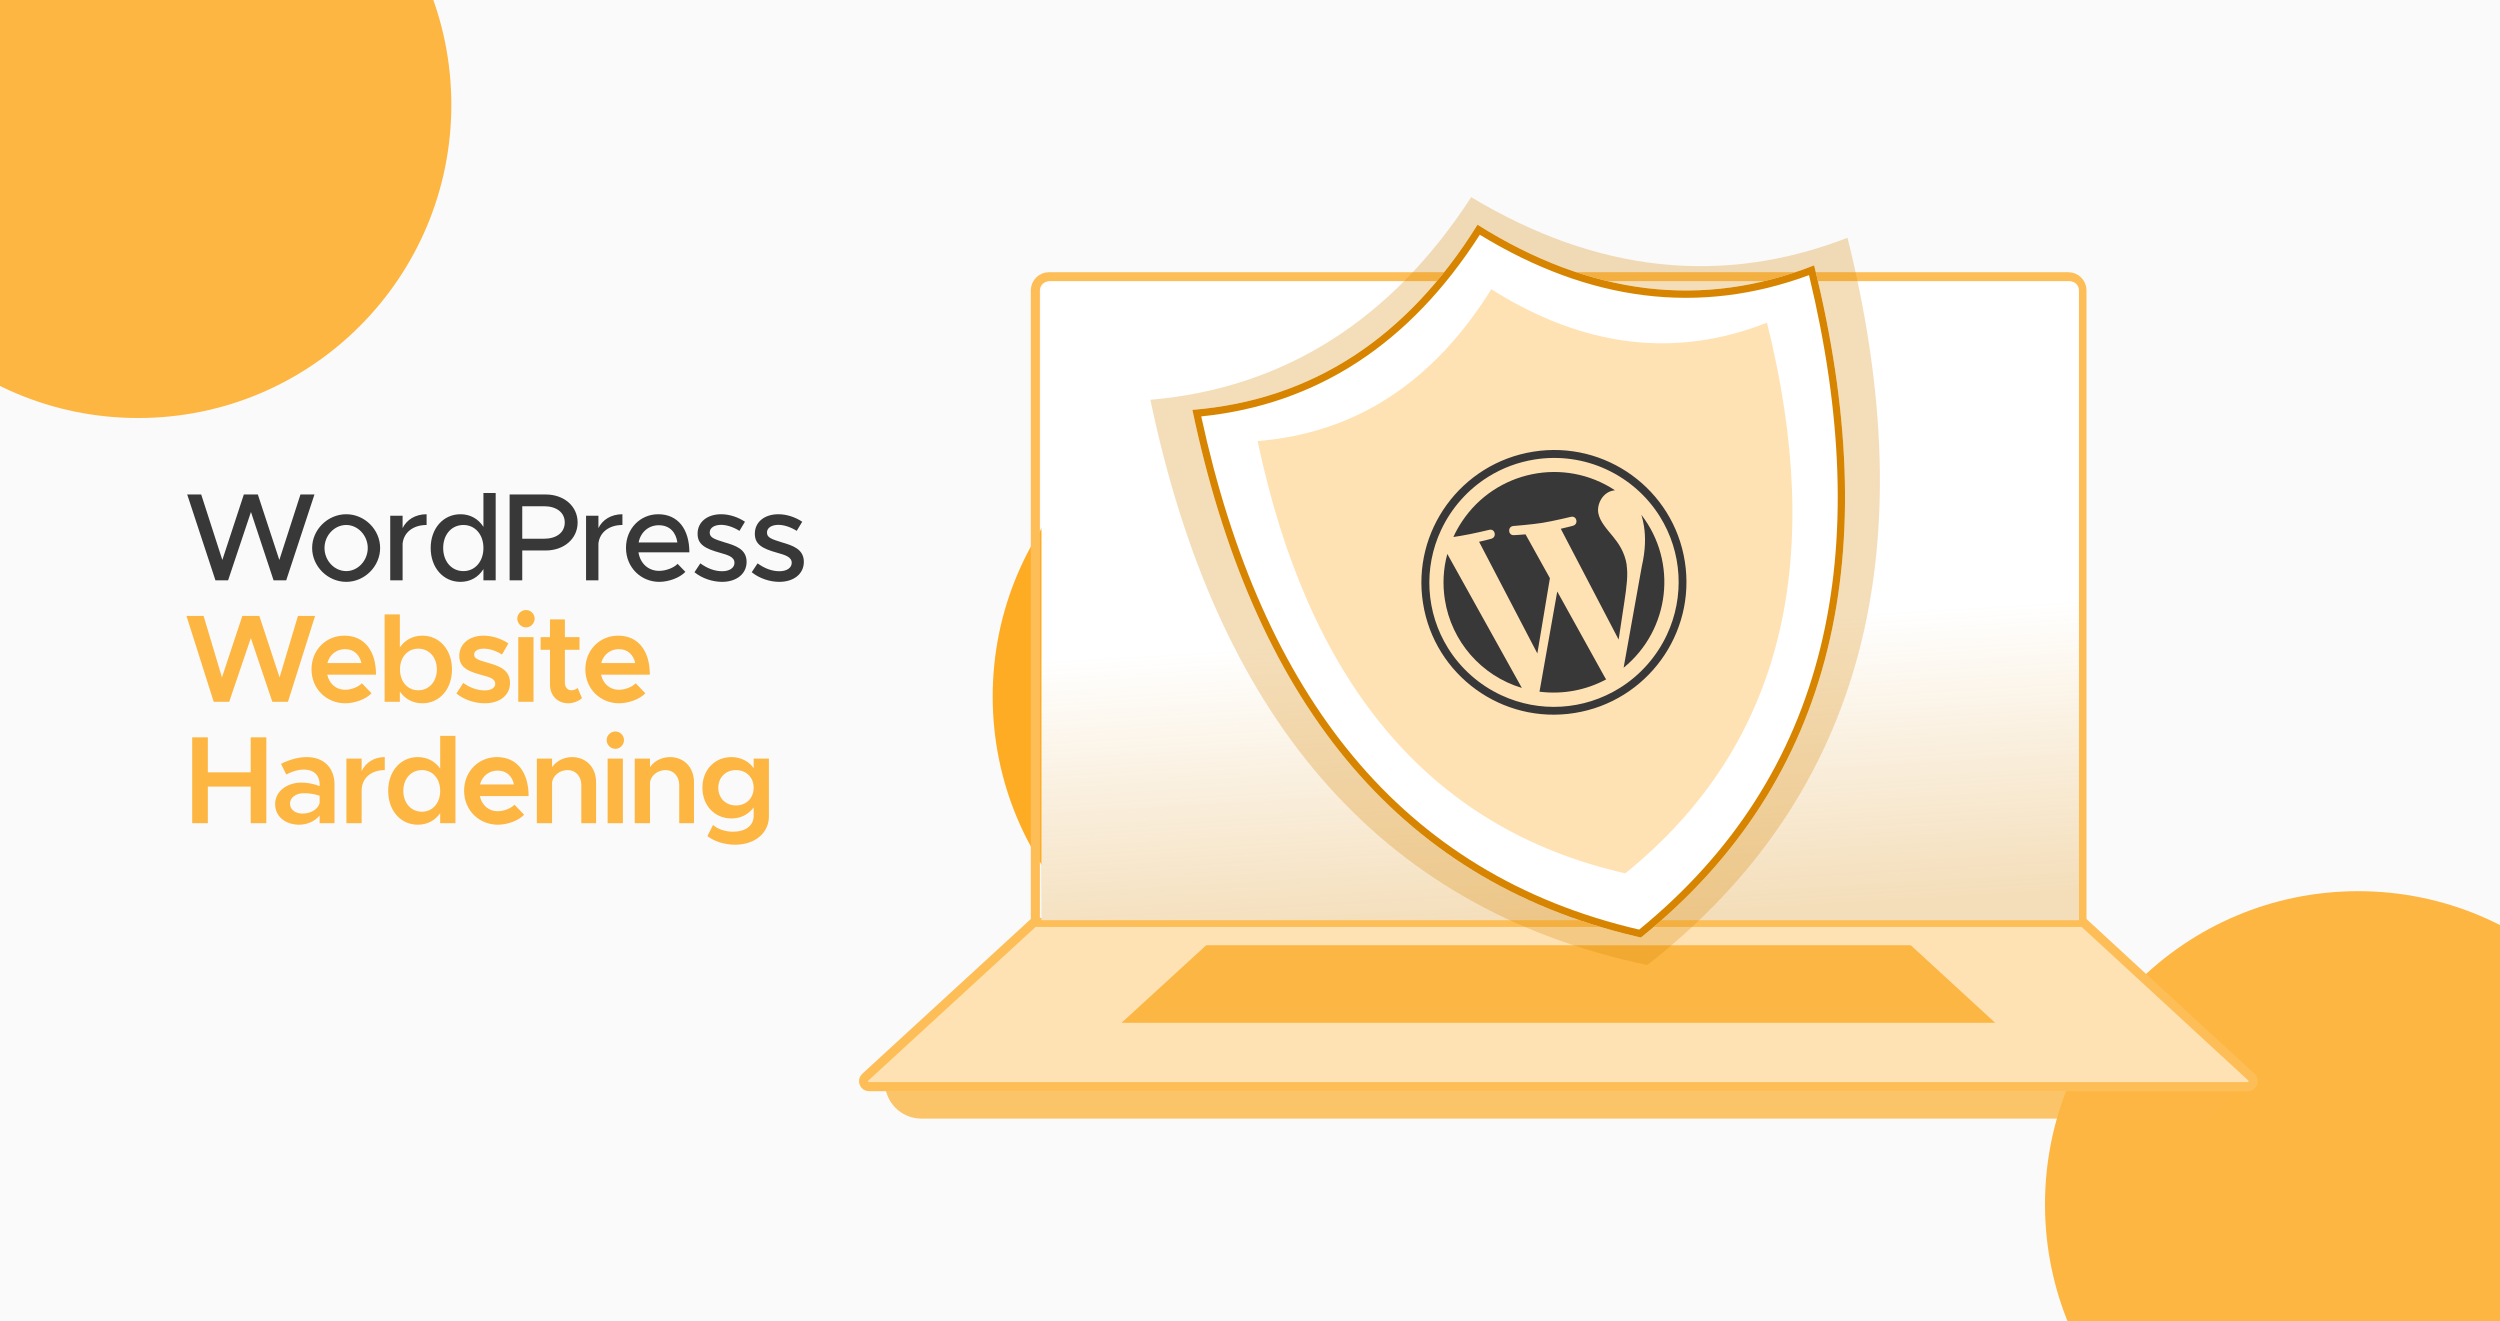 <svg xmlns="http://www.w3.org/2000/svg" width="350" height="185" viewBox="0 0 350 185" fill="none"><g clip-path="url(#clip0_1792_2366)"><rect width="350" height="185" fill="#FAFAFA"></rect><g filter="url(#filter0_f_1792_2366)"><circle cx="19.343" cy="14.679" r="43.843" fill="#FDB642"></circle></g><g filter="url(#filter1_f_1792_2366)"><circle cx="182.819" cy="97.515" r="43.843" fill="#FFAC25"></circle></g><g filter="url(#filter2_f_1792_2366)"><circle cx="330.142" cy="168.609" r="43.843" fill="#FDB642"></circle></g><path d="M30.164 81.25L26.209 69.228H28.169L31.127 78.397L34.137 69.228H36.097L39.107 78.397L42.064 69.228H44.024L40.069 81.25H38.302L35.134 71.677L31.932 81.25H30.164ZM48.476 81.46C45.886 81.46 43.698 79.29 43.698 76.718C43.698 74.145 45.886 71.993 48.476 71.993C51.048 71.993 53.218 74.145 53.218 76.718C53.218 79.29 51.048 81.46 48.476 81.46ZM48.476 79.955C50.103 79.955 51.486 78.485 51.486 76.718C51.486 74.968 50.103 73.498 48.476 73.498C46.813 73.498 45.431 74.968 45.431 76.718C45.431 78.485 46.813 79.955 48.476 79.955ZM56.365 73.935C56.943 72.745 58.168 71.993 59.725 71.993V73.498C57.853 73.498 56.523 74.53 56.365 76.105V81.25H54.633V72.203H56.365V73.935ZM67.68 69.017H69.395V81.25H67.68V79.675C66.98 80.795 65.86 81.46 64.46 81.46C62.08 81.46 60.295 79.5 60.295 76.718C60.295 73.953 62.08 71.993 64.46 71.993C65.86 71.993 66.98 72.657 67.68 73.76V69.017ZM64.88 79.955C66.508 79.955 67.68 78.608 67.68 76.718C67.68 74.828 66.508 73.498 64.88 73.498C63.218 73.498 62.045 74.828 62.045 76.718C62.045 78.608 63.218 79.955 64.88 79.955ZM71.347 81.25V69.228H76.405C78.942 69.228 80.867 70.855 80.867 73.147C80.867 75.44 78.942 77.067 76.405 77.067H73.115V81.25H71.347ZM73.115 75.422H76.16C77.892 75.422 79.065 74.565 79.065 73.147C79.065 71.73 77.892 70.873 76.16 70.873H73.115V75.422ZM83.779 73.935C84.357 72.745 85.582 71.993 87.139 71.993V73.498C85.267 73.498 83.937 74.53 83.779 76.105V81.25H82.047V72.203H83.779V73.935ZM92.277 79.92C93.222 79.92 94.325 79.5 94.867 78.94L95.952 80.06C95.147 80.918 93.572 81.46 92.294 81.46C89.775 81.46 87.639 79.483 87.639 76.7C87.639 73.987 89.652 71.993 92.154 71.993C94.919 71.993 96.512 74.093 96.512 77.33H89.389C89.617 78.835 90.719 79.92 92.277 79.92ZM92.225 73.532C90.825 73.532 89.687 74.478 89.407 75.948H94.832C94.639 74.547 93.782 73.532 92.225 73.532ZM101.093 81.46C99.763 81.46 98.31 80.987 97.225 80.112L98.048 78.87C99.01 79.57 100.043 79.972 101.11 79.972C102.125 79.972 102.825 79.5 102.825 78.8C102.825 77.96 101.898 77.698 100.778 77.382C98.695 76.805 97.663 76.21 97.663 74.74C97.645 73.078 99.028 71.993 100.953 71.993C102.125 71.993 103.315 72.395 104.295 73.043L103.525 74.32C102.65 73.778 101.74 73.48 100.953 73.48C100.06 73.48 99.36 73.865 99.36 74.547C99.36 75.248 99.92 75.457 101.443 75.93C102.93 76.368 104.523 76.858 104.523 78.66C104.523 80.375 103.07 81.46 101.093 81.46ZM109.108 81.46C107.778 81.46 106.326 80.987 105.241 80.112L106.063 78.87C107.026 79.57 108.058 79.972 109.126 79.972C110.141 79.972 110.841 79.5 110.841 78.8C110.841 77.96 109.913 77.698 108.793 77.382C106.711 76.805 105.678 76.21 105.678 74.74C105.661 73.078 107.043 71.993 108.968 71.993C110.141 71.993 111.331 72.395 112.311 73.043L111.541 74.32C110.666 73.778 109.756 73.48 108.968 73.48C108.076 73.48 107.376 73.865 107.376 74.547C107.376 75.248 107.936 75.457 109.458 75.93C110.946 76.368 112.538 76.858 112.538 78.66C112.538 80.375 111.086 81.46 109.108 81.46Z" fill="#383838"></path><path d="M29.919 98.25L26.104 86.228H28.502L31.074 94.838L33.927 86.228H36.307L39.142 94.838L41.714 86.228H44.112L40.314 98.25H38.127L35.117 89.325L32.089 98.25H29.919ZM48.318 96.57C49.158 96.57 50.156 96.185 50.663 95.66L52.011 97.06C51.223 97.9 49.648 98.46 48.336 98.46C45.746 98.46 43.611 96.483 43.611 93.7C43.611 90.987 45.641 88.993 48.213 88.993C51.013 88.993 52.641 91.11 52.641 94.453H45.816C46.078 95.695 47.023 96.57 48.318 96.57ZM48.301 90.882C47.111 90.882 46.148 91.635 45.833 92.825H50.593C50.348 91.688 49.578 90.882 48.301 90.882ZM59.129 88.993C61.526 88.993 63.276 90.953 63.276 93.718C63.276 96.5 61.526 98.46 59.129 98.46C57.781 98.46 56.696 97.847 55.979 96.815V98.25H53.844V86.017H55.979V90.638C56.696 89.605 57.781 88.993 59.129 88.993ZM58.551 96.64C60.074 96.64 61.159 95.415 61.159 93.718C61.159 92.02 60.074 90.812 58.551 90.812C57.046 90.812 55.996 92.02 55.996 93.718C55.996 95.415 57.046 96.64 58.551 96.64ZM67.85 98.46C66.467 98.46 64.98 97.97 63.895 97.095L64.857 95.608C65.732 96.237 66.747 96.657 67.885 96.657C68.742 96.657 69.337 96.29 69.337 95.73C69.337 95.03 68.55 94.802 67.517 94.522C65.557 94.015 64.315 93.455 64.297 91.845C64.297 90.147 65.697 88.993 67.71 88.993C68.952 88.993 70.195 89.43 71.175 90.078L70.282 91.635C69.425 91.093 68.497 90.812 67.71 90.812C66.957 90.812 66.38 91.11 66.38 91.618C66.38 92.195 66.852 92.37 68.235 92.772C69.757 93.192 71.402 93.718 71.402 95.608C71.402 97.34 69.967 98.46 67.85 98.46ZM73.642 87.838C72.96 87.838 72.417 87.26 72.417 86.612C72.417 85.965 72.96 85.405 73.642 85.405C74.307 85.405 74.85 85.965 74.85 86.612C74.85 87.26 74.307 87.838 73.642 87.838ZM72.557 98.25V89.203H74.692V98.25H72.557ZM80.867 96.308L81.479 97.743C80.972 98.18 80.237 98.46 79.554 98.46C78.049 98.46 76.999 97.375 76.999 95.853V90.97H75.687V89.203H76.999V86.718H79.082V89.203H81.129V90.97H79.082V95.59C79.082 96.203 79.467 96.64 79.974 96.64C80.342 96.64 80.674 96.5 80.867 96.308ZM86.654 96.57C87.494 96.57 88.492 96.185 88.999 95.66L90.347 97.06C89.559 97.9 87.984 98.46 86.671 98.46C84.082 98.46 81.947 96.483 81.947 93.7C81.947 90.987 83.977 88.993 86.549 88.993C89.349 88.993 90.977 91.11 90.977 94.453H84.151C84.414 95.695 85.359 96.57 86.654 96.57ZM86.636 90.882C85.447 90.882 84.484 91.635 84.169 92.825H88.929C88.684 91.688 87.914 90.882 86.636 90.882ZM35.099 103.227H37.287V115.25H35.099V110.122H29.097V115.25H26.909V103.227H29.097V108.127H35.099V103.227ZM42.945 105.992C45.343 105.992 46.83 107.515 46.83 109.807V115.25H44.748V114.165C44.083 115.005 42.945 115.46 41.895 115.46C39.97 115.46 38.518 114.322 38.518 112.572C38.518 110.787 40.18 109.562 42.21 109.562C43.033 109.562 43.925 109.737 44.748 110.052V109.807C44.748 108.757 44.17 107.742 42.525 107.742C41.668 107.742 40.845 108.04 40.075 108.425L39.34 106.937C40.618 106.307 41.808 105.992 42.945 105.992ZM42.368 113.902C43.4 113.902 44.503 113.377 44.748 112.415V111.4C44.083 111.172 43.33 111.05 42.525 111.05C41.458 111.05 40.6 111.645 40.6 112.502C40.6 113.36 41.353 113.902 42.368 113.902ZM50.63 107.952C51.207 106.745 52.38 105.992 53.867 105.992V107.812C51.925 107.812 50.63 108.967 50.63 110.682V115.25H48.495V106.202H50.63V107.952ZM61.626 103.017H63.761V115.25H61.626V113.85C60.909 114.865 59.824 115.46 58.494 115.46C56.096 115.46 54.346 113.5 54.346 110.717C54.346 107.952 56.096 105.992 58.494 105.992C59.824 105.992 60.909 106.587 61.626 107.602V103.017ZM59.071 113.64C60.576 113.64 61.626 112.415 61.626 110.717C61.626 109.02 60.576 107.812 59.071 107.812C57.549 107.812 56.464 109.02 56.464 110.717C56.464 112.415 57.549 113.64 59.071 113.64ZM69.682 113.57C70.522 113.57 71.52 113.185 72.027 112.66L73.375 114.06C72.587 114.9 71.012 115.46 69.7 115.46C67.11 115.46 64.975 113.482 64.975 110.7C64.975 107.987 67.005 105.992 69.577 105.992C72.377 105.992 74.005 108.11 74.005 111.452H67.18C67.442 112.695 68.387 113.57 69.682 113.57ZM69.665 107.882C68.475 107.882 67.512 108.635 67.197 109.825H71.957C71.712 108.687 70.942 107.882 69.665 107.882ZM80.091 105.992C82.068 105.992 83.451 107.445 83.451 109.492V115.25H81.385V109.912C81.385 108.687 80.598 107.812 79.478 107.812C78.358 107.812 77.43 108.565 77.29 109.527V115.25H75.156V106.202H77.29V107.41C77.85 106.57 78.9 105.992 80.091 105.992ZM86.153 104.837C85.471 104.837 84.928 104.26 84.928 103.612C84.928 102.965 85.471 102.405 86.153 102.405C86.818 102.405 87.361 102.965 87.361 103.612C87.361 104.26 86.818 104.837 86.153 104.837ZM85.068 115.25V106.202H87.203V115.25H85.068ZM93.798 105.992C95.775 105.992 97.158 107.445 97.158 109.492V115.25H95.093V109.912C95.093 108.687 94.305 107.812 93.186 107.812C92.066 107.812 91.138 108.565 90.998 109.527V115.25H88.863V106.202H90.998V107.41C91.558 106.57 92.608 105.992 93.798 105.992ZM105.513 106.202H107.648V114.287C107.648 116.615 105.688 118.26 102.923 118.26C101.366 118.26 99.931 117.753 99.038 117.053L99.826 115.495C100.456 116.073 101.541 116.44 102.608 116.44C104.393 116.44 105.513 115.583 105.513 114.217V113.045C104.796 114.007 103.711 114.585 102.416 114.585C100.071 114.585 98.338 112.8 98.338 110.28C98.338 107.76 100.071 105.992 102.416 105.992C103.693 105.992 104.866 106.587 105.513 107.55V106.202ZM103.028 112.765C104.481 112.765 105.513 111.732 105.513 110.28C105.513 108.845 104.481 107.812 103.028 107.812C101.593 107.812 100.561 108.845 100.561 110.28C100.561 111.732 101.593 112.765 103.028 112.765Z" fill="#FDB642"></path><g opacity="0.8" filter="url(#filter3_f_1792_2366)"><path d="M123.881 151.492H312.454V151.492C312.454 154.315 310.166 156.603 307.343 156.603H128.992C126.169 156.603 123.881 154.315 123.881 151.492V151.492Z" fill="#FCB644"></path></g><path d="M289.564 38.746C290.62 38.746 291.475 39.602 291.475 40.657V129.452H144.95V40.657C144.95 39.602 145.805 38.746 146.861 38.746H289.564Z" stroke="#FEBE57" stroke-width="1.274"></path><path d="M291.682 129.137L291.865 129.305L315.194 150.803L315.28 150.896C315.663 151.378 315.329 152.13 314.676 152.13H121.661C120.964 152.13 120.63 151.274 121.143 150.803L144.553 129.305L144.736 129.137H291.682Z" fill="#FFE2B4" stroke="#FEBE57" stroke-width="1.274"></path><path d="M168.866 132.336H267.51L279.326 143.196H157.009L168.866 132.336Z" fill="#FCB644"></path><path d="M145.804 40.657C145.804 39.953 146.374 39.383 147.078 39.383H289.781C290.485 39.383 291.055 39.953 291.055 40.657V128.815H145.804V40.657Z" fill="white"></path><path opacity="0.27" d="M145.459 40.662C145.456 39.956 146.028 39.383 146.733 39.383H289.781C290.485 39.383 291.055 39.953 291.055 40.657V128.815H145.804L145.459 40.662Z" fill="url(#paint0_linear_1792_2366)"></path><g opacity="0.27" filter="url(#filter4_f_1792_2366)"><path d="M205.97 27.602C194.729 44.881 179.744 54.34 161.054 55.971C170.151 99.545 192.402 127.084 230.621 135.106C261.402 111.046 269.41 76.471 258.652 33.286C241.143 40.066 223.556 38.178 205.97 27.602Z" fill="#D78500"></path></g><path d="M206.851 31.461C196.943 47.379 183.626 56.022 166.937 57.383C175.412 97.825 195.516 123.518 229.736 131.257C257.053 109.214 263.935 77.246 253.978 37.151C238.384 43.292 222.652 41.401 206.851 31.461Z" fill="white"></path><path d="M206.851 31.461C222.651 41.401 238.384 43.292 253.977 37.151C263.934 77.246 257.053 109.214 229.735 131.257L228.936 131.073C195.203 123.116 175.346 97.509 166.936 57.383C183.626 56.022 196.943 47.379 206.851 31.461ZM207.173 32.865C197.403 48.116 184.383 56.639 168.175 58.298C172.416 77.893 179.43 93.874 189.464 105.924C199.58 118.074 212.806 126.275 229.48 130.144C242.747 119.316 251.046 106.111 254.844 90.726C258.611 75.468 257.965 58.007 253.262 38.521C237.973 44.18 222.561 42.266 207.173 32.865Z" fill="#D78500"></path><path d="M247.377 45.172C255.561 78.016 249.925 104.183 227.536 122.27C199.502 115.901 183.044 94.872 176.065 61.748C189.769 60.643 200.648 53.552 208.784 40.492C221.713 48.655 234.614 50.217 247.377 45.172Z" fill="#FFE2B4"></path><g clip-path="url(#clip1_1792_2366)"><path d="M214.838 64.33C218.283 63.781 221.799 64.272 224.943 65.741C228.004 67.167 230.601 69.454 232.386 72.321C235.504 77.32 235.866 83.545 233.362 88.876C231.928 91.936 229.632 94.534 226.757 96.323C221.745 99.446 215.51 99.819 210.176 97.329C207.115 95.904 204.518 93.616 202.732 90.749C199.615 85.751 199.253 79.525 201.757 74.194C203.191 71.134 205.487 68.537 208.361 66.748C210.328 65.516 212.547 64.694 214.838 64.33ZM214.665 63.232C204.548 64.842 197.629 74.345 199.221 84.444C200.813 94.543 210.316 101.433 220.433 99.823C230.55 98.213 237.469 88.71 235.877 78.611C234.285 68.512 224.782 61.622 214.665 63.232Z" fill="#383838"></path><path d="M202.282 83.96C203.202 89.797 207.38 94.608 213.06 96.311L202.624 77.548C202.053 79.646 201.945 81.82 202.282 83.96ZM227.747 79.121C227.45 77.236 226.567 76.045 225.819 75.114C225.071 74.183 223.95 73.029 223.754 71.785C223.558 70.541 224.39 68.909 225.893 68.669L226.094 68.637C218.984 63.936 209.392 65.894 204.672 73.021C204.218 73.713 203.805 74.435 203.472 75.181L204.462 75.024C206.057 74.77 208.499 74.175 208.499 74.175C209.315 73.989 209.597 75.182 208.79 75.423C208.79 75.423 207.979 75.646 207.072 75.847L215.229 91.484L216.987 80.945L213.578 74.811C212.745 74.888 211.96 74.919 211.96 74.919C211.127 74.995 211.023 73.736 211.853 73.642C211.853 73.642 214.414 73.44 215.899 73.204C217.383 72.968 219.936 72.355 219.936 72.355C220.752 72.169 221.034 73.362 220.226 73.603C220.226 73.603 219.416 73.826 218.508 74.027L226.609 89.542L227.401 84.314C227.754 82.026 227.933 80.422 227.726 79.105L227.747 79.121ZM218.014 82.808L215.529 96.838C218.749 97.244 222.018 96.649 224.875 95.106L224.733 94.923L218.014 82.808ZM229.794 72.081C229.948 72.582 230.068 73.106 230.152 73.637C230.397 75.192 230.377 76.977 229.856 79.273L227.306 93.482C233.799 88.191 234.913 78.693 229.794 72.081Z" fill="#383838"></path></g></g><defs><filter id="filter0_f_1792_2366" x="-219.358" y="-224.022" width="477.402" height="477.404" filterUnits="userSpaceOnUse" color-interpolation-filters="sRGB"><feGaussianBlur stdDeviation="97.429"></feGaussianBlur></filter><filter id="filter1_f_1792_2366" x="-7.168" y="-92.472" width="379.973" height="379.975" filterUnits="userSpaceOnUse" color-interpolation-filters="sRGB"><feGaussianBlur stdDeviation="73.072"></feGaussianBlur></filter><filter id="filter2_f_1792_2366" x="91.441" y="-70.093" width="477.402" height="477.404" filterUnits="userSpaceOnUse" color-interpolation-filters="sRGB"><feGaussianBlur stdDeviation="97.429"></feGaussianBlur></filter><filter id="filter3_f_1792_2366" x="103.177" y="130.787" width="229.981" height="46.519" filterUnits="userSpaceOnUse" color-interpolation-filters="sRGB"><feGaussianBlur stdDeviation="10.352"></feGaussianBlur></filter><filter id="filter4_f_1792_2366" x="142.666" y="9.214" width="138.909" height="144.283" filterUnits="userSpaceOnUse" color-interpolation-filters="sRGB"><feGaussianBlur stdDeviation="9.194"></feGaussianBlur></filter><linearGradient id="paint0_linear_1792_2366" x1="216.069" y1="88.324" x2="218.43" y2="128.815" gradientUnits="userSpaceOnUse"><stop stop-color="#D78500" stop-opacity="0"></stop><stop offset="1" stop-color="#D78500"></stop></linearGradient><clipPath id="clip0_1792_2366"><rect width="350" height="185" fill="white"></rect></clipPath><clipPath id="clip1_1792_2366"><rect width="38.492" height="38.415" fill="white" transform="matrix(0.988 -0.157 0.156 0.988 196.169 66.023)"></rect></clipPath></defs></svg>